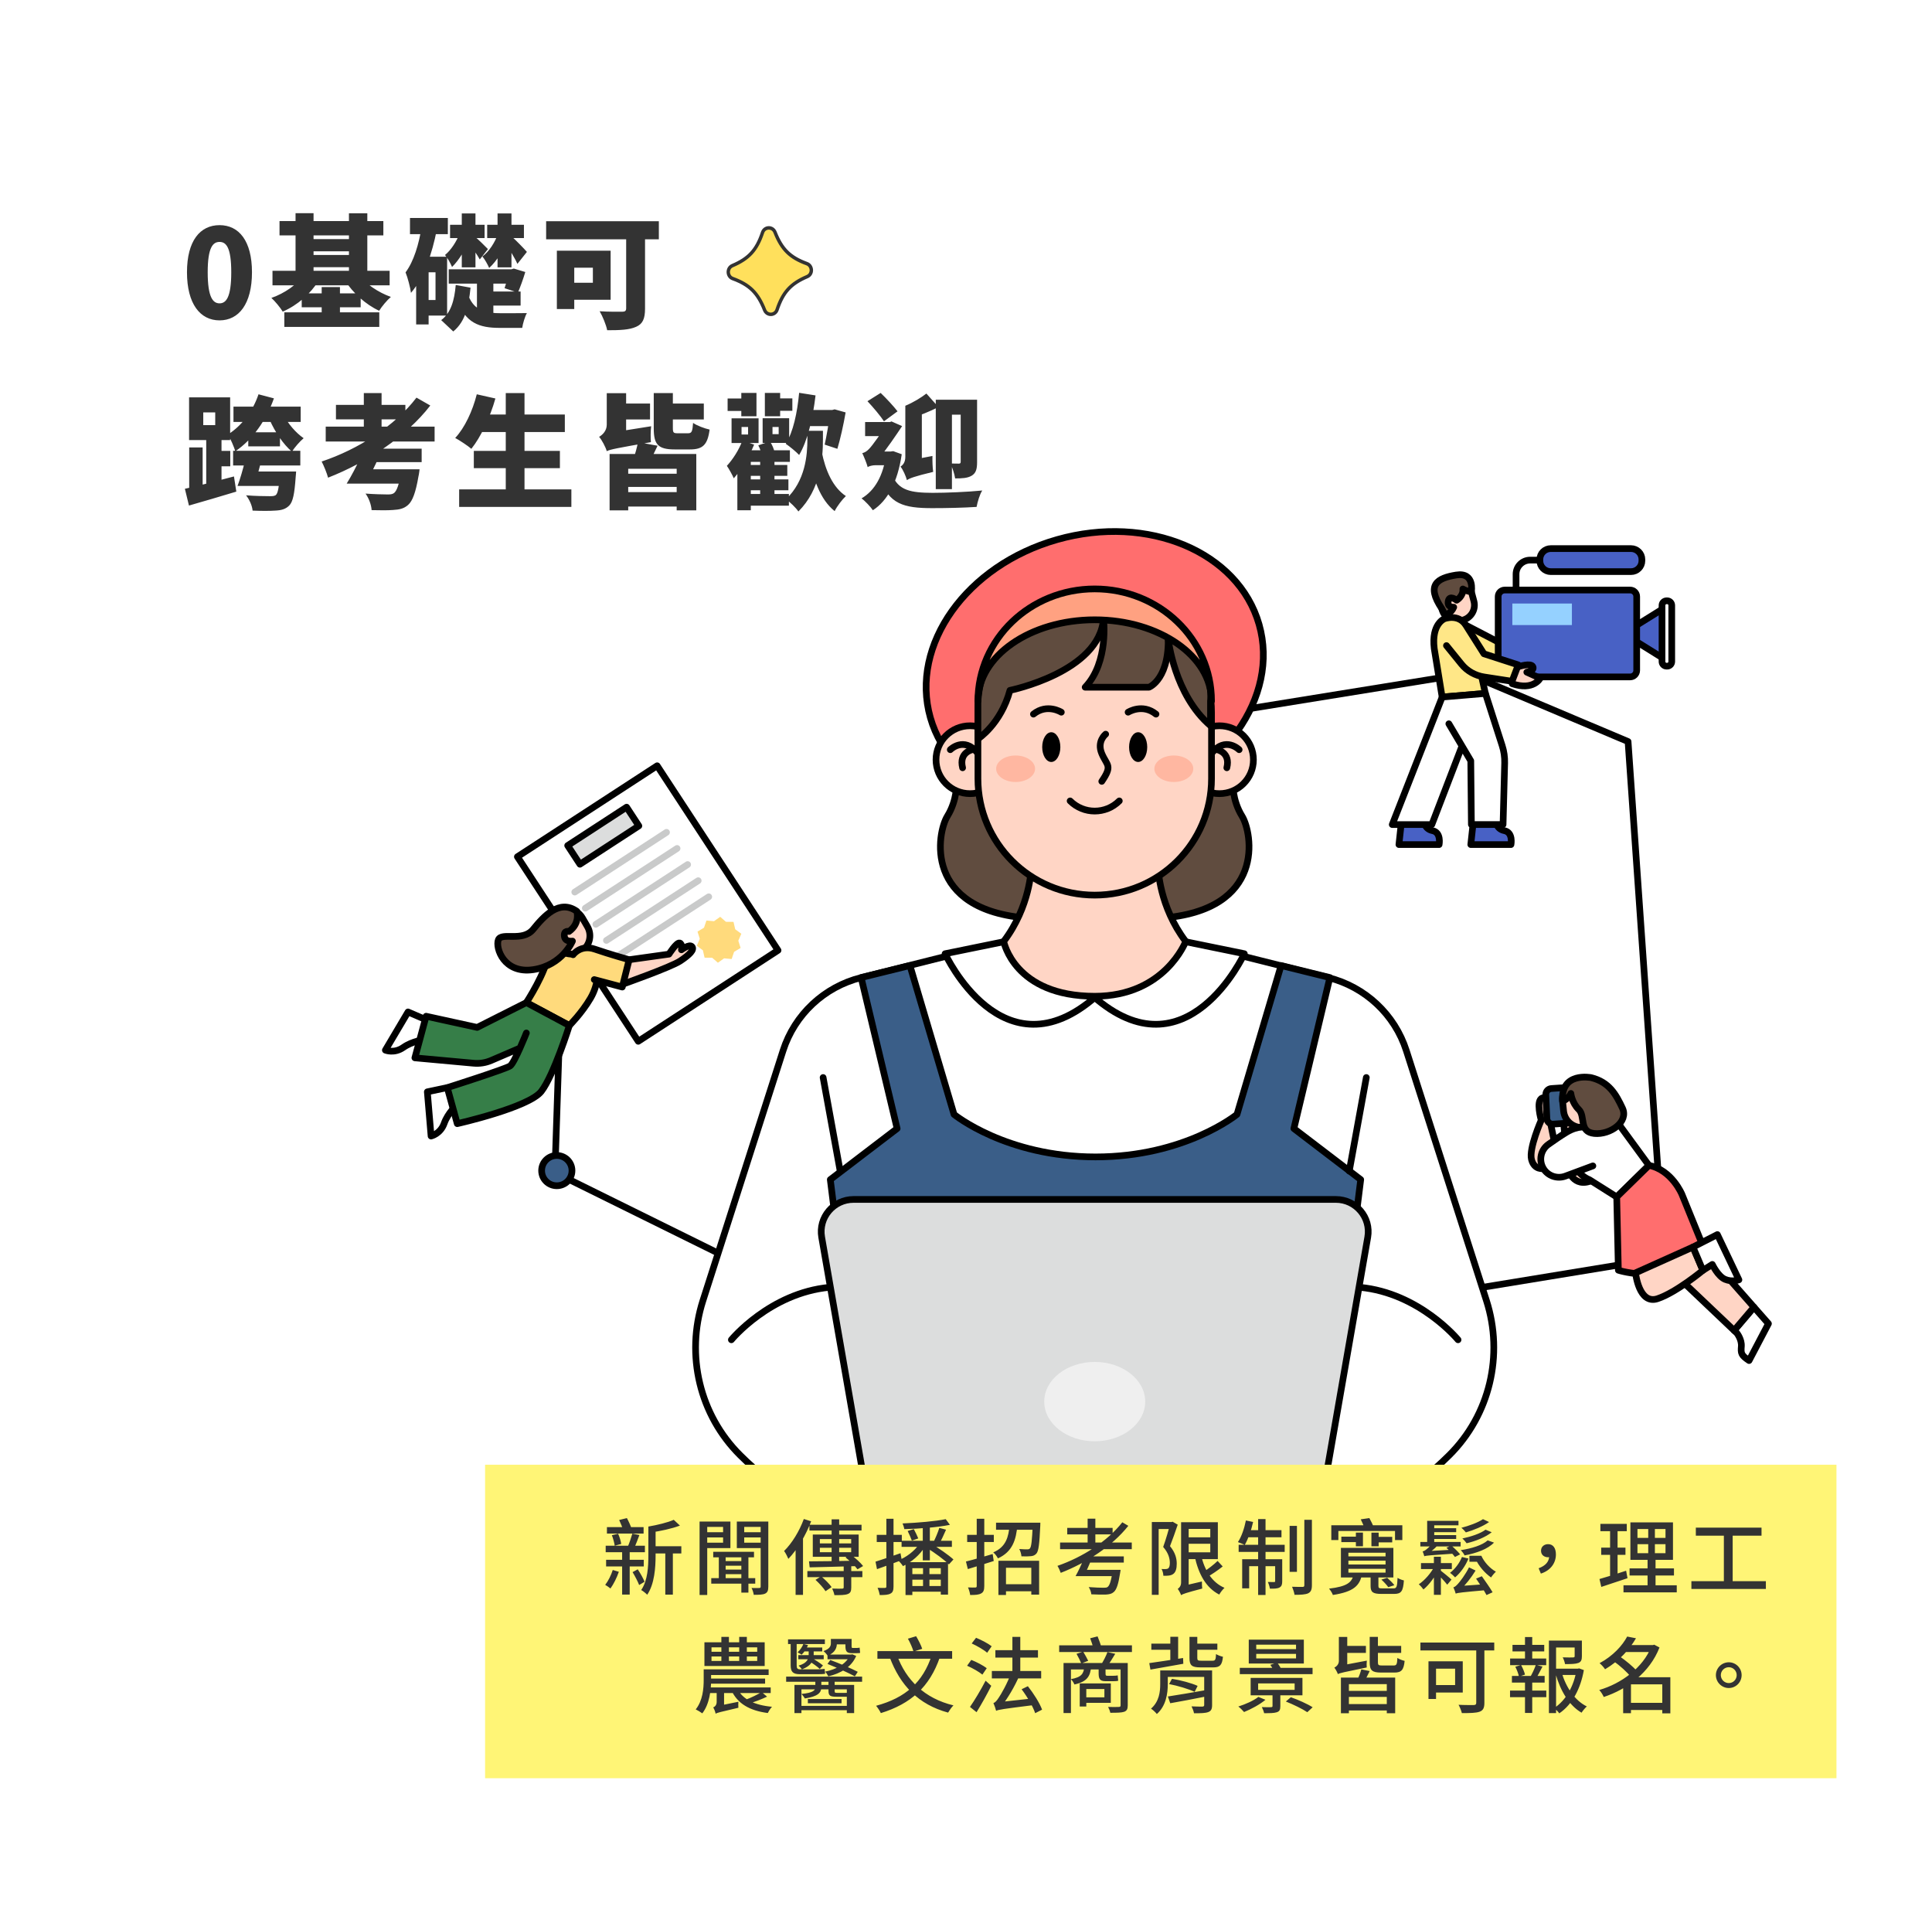 <svg width="376" height="375" viewBox="0 0 376 375" fill="none" xmlns="http://www.w3.org/2000/svg">
<path d="M342.935 214.556C343.355 217.346 342.779 220.195 341.307 222.602L289.143 307.938C287.672 310.345 285.4 312.157 282.725 313.055L187.912 344.896C185.238 345.794 182.333 345.721 179.706 344.69L86.609 308.137C83.983 307.106 81.804 305.182 80.455 302.705L32.634 214.861C31.285 212.384 30.852 209.51 31.411 206.744L51.243 108.714C51.802 105.948 53.318 103.469 55.524 101.71L133.729 39.361C135.935 37.603 138.69 36.678 141.51 36.748L241.495 39.255C244.315 39.326 247.021 40.388 249.136 42.255L324.117 108.445C326.232 110.312 327.622 112.865 328.042 115.655L342.935 214.556Z" fill="white"/>
<path d="M109.84 172.606L107.994 228.142L186.961 267.127L323.858 244.691L316.849 144.287L285.484 131.047L230.87 139.873" stroke="black" stroke-width="1.3" stroke-linecap="round" stroke-linejoin="round"/>
<path d="M176.229 302.342C160.918 297.06 150.719 289.778 144.055 283.158C136.156 275.31 133.403 263.671 136.798 253.082L152.393 204.438C154.651 197.396 160.4 192.015 167.593 190.213L186.113 185.572H239.979L258.499 190.213C265.691 192.015 271.441 197.396 273.699 204.438L289.293 253.082C292.688 263.671 289.938 275.31 282.037 283.158C275.372 289.778 265.174 297.06 249.863 302.342" fill="white"/>
<path d="M176.229 302.342C160.918 297.06 150.719 289.778 144.055 283.158C136.156 275.31 133.403 263.671 136.798 253.082L152.393 204.438C154.651 197.396 160.4 192.015 167.593 190.213L186.113 185.572H239.979L258.499 190.213C265.691 192.015 271.441 197.396 273.699 204.438L289.293 253.082C292.688 263.671 289.938 275.31 282.037 283.158C275.372 289.778 265.174 297.06 249.863 302.342" stroke="black" stroke-width="1.3" stroke-linecap="round" stroke-linejoin="round"/>
<path d="M263.712 238.345L264.818 229.519L251.812 219.59L258.816 190.211L249.321 187.869L240.741 216.833C240.741 216.833 230.64 225.108 213.204 225.108C195.769 225.108 185.668 216.833 185.668 216.833L177.088 187.869L167.593 190.211L174.597 219.59L161.59 229.519L162.697 238.345" fill="#3A5E88"/>
<path d="M263.712 238.345L264.818 229.519L251.812 219.59L258.816 190.211L249.321 187.869L240.741 216.833C240.741 216.833 230.64 225.108 213.204 225.108C195.769 225.108 185.668 216.833 185.668 216.833L177.088 187.869L167.593 190.211L174.597 219.59L161.59 229.519L162.697 238.345" stroke="black" stroke-width="1.3" stroke-linecap="round" stroke-linejoin="round"/>
<path d="M186.188 152.182C186.188 152.182 186.338 155.641 184.378 158.8C182.415 161.959 179.548 177.15 200.223 178.655L210.485 166.021L197.601 152.16" fill="#604C3F"/>
<path d="M186.188 152.182C186.188 152.182 186.338 155.641 184.378 158.8C182.415 161.959 179.548 177.15 200.223 178.655L210.485 166.021L197.601 152.16" stroke="black" stroke-width="1.3" stroke-linecap="round" stroke-linejoin="round"/>
<path d="M239.912 152.182C239.912 152.182 239.762 155.641 241.722 158.8C243.685 161.959 246.552 177.15 225.877 178.655L215.615 166.021L228.499 152.16" fill="#604C3F"/>
<path d="M239.912 152.182C239.912 152.182 239.762 155.641 241.722 158.8C243.685 161.959 246.552 177.15 225.877 178.655L215.615 166.021L228.499 152.16" stroke="black" stroke-width="1.3" stroke-linecap="round" stroke-linejoin="round"/>
<path d="M195.63 183.18L183.93 185.572C183.93 185.572 195.152 209.844 213.341 193.846" fill="white"/>
<path d="M195.63 183.18L183.93 185.572C183.93 185.572 195.152 209.844 213.341 193.846" stroke="black" stroke-width="1.3" stroke-linecap="round" stroke-linejoin="round"/>
<path d="M230.47 183.18L242.17 185.572C242.17 185.572 230.948 209.844 212.759 193.846" fill="white"/>
<path d="M230.47 183.18L242.17 185.572C242.17 185.572 230.948 209.844 212.759 193.846" stroke="black" stroke-width="1.3" stroke-linecap="round" stroke-linejoin="round"/>
<path d="M200.687 169.02C200.687 169.02 200.504 176.374 195.338 183.18C195.338 183.18 197.368 193.846 213.049 193.846C226.703 193.846 230.759 183.18 230.759 183.18C225.593 176.377 225.41 169.02 225.41 169.02" fill="#FFD5C5"/>
<path d="M200.687 169.02C200.687 169.02 200.504 176.374 195.338 183.18C195.338 183.18 197.368 193.846 213.049 193.846C226.703 193.846 230.759 183.18 230.759 183.18C225.593 176.377 225.41 169.02 225.41 169.02" stroke="black" stroke-width="1.3" stroke-linecap="round" stroke-linejoin="round"/>
<path d="M220.354 156.151C238.02 151.142 249.072 135.628 245.039 121.499C241.006 107.37 223.416 99.977 205.751 104.986C188.085 109.995 177.034 125.509 181.066 139.638C185.099 153.767 202.689 161.16 220.354 156.151Z" fill="#FF6E6E" stroke="black" stroke-width="1.3" stroke-linecap="round" stroke-linejoin="round"/>
<path d="M188.79 154.424C192.449 154.424 195.416 151.468 195.416 147.82C195.416 144.173 192.449 141.217 188.79 141.217C185.131 141.217 182.165 144.173 182.165 147.82C182.165 151.468 185.131 154.424 188.79 154.424Z" fill="#FFD5C5" stroke="black" stroke-width="1.3" stroke-linecap="round" stroke-linejoin="round"/>
<path d="M184.942 145.87C184.942 145.87 187.592 143.229 190.242 146.499" stroke="black" stroke-width="1.3" stroke-linecap="round" stroke-linejoin="round"/>
<path d="M189.232 145.87C189.232 145.87 186.583 146.374 187.339 149.392" stroke="black" stroke-width="1.3" stroke-linecap="round" stroke-linejoin="round"/>
<path d="M237.31 154.424C240.969 154.424 243.935 151.468 243.935 147.82C243.935 144.173 240.969 141.217 237.31 141.217C233.651 141.217 230.684 144.173 230.684 147.82C230.684 151.468 233.651 154.424 237.31 154.424Z" fill="#FFD5C5" stroke="black" stroke-width="1.3" stroke-linecap="round" stroke-linejoin="round"/>
<path d="M241.158 145.87C241.158 145.87 238.508 143.229 235.858 146.499" stroke="black" stroke-width="1.3" stroke-linecap="round" stroke-linejoin="round"/>
<path d="M236.868 145.87C236.868 145.87 239.517 146.374 238.761 149.392" stroke="black" stroke-width="1.3" stroke-linecap="round" stroke-linejoin="round"/>
<path d="M235.781 138.615C235.781 126.103 225.604 115.961 213.051 115.961C200.498 115.961 190.322 126.103 190.322 138.615V151.514C190.322 164.026 200.498 174.168 213.051 174.168C225.604 174.168 235.781 164.026 235.781 151.514V138.615Z" fill="#FFD5C5" stroke="black" stroke-width="1.3" stroke-linecap="round" stroke-linejoin="round"/>
<path d="M197.654 152.157C199.745 152.157 201.441 151.003 201.441 149.58C201.441 148.157 199.745 147.003 197.654 147.003C195.563 147.003 193.867 148.157 193.867 149.58C193.867 151.003 195.563 152.157 197.654 152.157Z" fill="#FFB7A1"/>
<path d="M228.446 152.157C230.537 152.157 232.233 151.003 232.233 149.58C232.233 148.157 230.537 147.003 228.446 147.003C226.355 147.003 224.659 148.157 224.659 149.58C224.659 151.003 226.355 152.157 228.446 152.157Z" fill="#FFB7A1"/>
<path d="M204.596 148.261C205.571 148.261 206.362 146.966 206.362 145.368C206.362 143.77 205.571 142.475 204.596 142.475C203.621 142.475 202.831 143.77 202.831 145.368C202.831 146.966 203.621 148.261 204.596 148.261Z" fill="black"/>
<path d="M221.504 148.261C222.479 148.261 223.269 146.966 223.269 145.368C223.269 143.77 222.479 142.475 221.504 142.475C220.529 142.475 219.738 143.77 219.738 145.368C219.738 146.966 220.529 148.261 221.504 148.261Z" fill="black"/>
<path d="M215.181 142.852C215.181 142.852 213.416 144.235 214.425 146.626C215.434 149.015 216.571 148.89 214.425 152.035" stroke="black" stroke-width="1.3" stroke-linecap="round" stroke-linejoin="round"/>
<path d="M219.549 138.576C219.549 138.576 222.327 136.816 224.976 138.953" stroke="black" stroke-width="1.3" stroke-linecap="round" stroke-linejoin="round"/>
<path d="M206.551 138.576C206.551 138.576 203.773 136.816 201.124 138.953" stroke="black" stroke-width="1.3" stroke-linecap="round" stroke-linejoin="round"/>
<path d="M208.266 155.84C210.908 158.473 215.192 158.473 217.834 155.84" stroke="black" stroke-width="1.3" stroke-linecap="round" stroke-linejoin="round"/>
<path d="M190.322 136.409V143.766C190.322 143.766 194.765 140.92 196.556 134.328C196.556 134.328 214.022 130.772 214.759 120.353C214.759 120.353 215.865 128.813 211.191 133.715H223.614C223.614 133.715 227.918 132.122 227.303 122.805C227.303 122.805 220.047 115.326 209.345 118.147C198.644 120.968 191.22 124.886 190.319 136.412L190.322 136.409Z" fill="#604C3F" stroke="black" stroke-width="1.3" stroke-linecap="round" stroke-linejoin="round"/>
<path d="M227.365 124.385C227.365 124.385 228.518 135.167 235.586 141.206V136.409C235.586 136.409 236.74 127.261 227.365 124.385Z" fill="#604C3F" stroke="black" stroke-width="1.3" stroke-linecap="round" stroke-linejoin="round"/>
<path d="M213.051 114.589C200.498 114.589 190.322 124.357 190.322 136.409C190.322 127.677 200.498 120.597 213.051 120.597C225.605 120.597 235.781 127.677 235.781 136.409C235.781 124.357 225.605 114.589 213.051 114.589Z" fill="#FFA181" stroke="black" stroke-width="1.3" stroke-linecap="round" stroke-linejoin="round"/>
<path d="M159.914 240.731L171.577 307.613H254.523L266.186 240.731C266.856 236.893 263.892 233.382 259.983 233.382H166.117C162.208 233.382 159.244 236.893 159.914 240.731Z" fill="#DCDDDD" stroke="black" stroke-width="1.3" stroke-linecap="round" stroke-linejoin="round"/>
<path d="M213.051 280.439C218.478 280.439 222.877 276.983 222.877 272.719C222.877 268.455 218.478 264.998 213.051 264.998C207.625 264.998 203.226 268.455 203.226 272.719C203.226 276.983 207.625 280.439 213.051 280.439Z" fill="#EFEFEF"/>
<path d="M258.254 307.707H167.846C166.495 307.707 165.399 308.799 165.399 310.146C165.399 311.493 166.495 312.584 167.846 312.584H258.254C259.605 312.584 260.701 311.493 260.701 310.146C260.701 308.799 259.605 307.707 258.254 307.707Z" fill="#B5B5B6" stroke="black" stroke-width="1.3" stroke-linecap="round" stroke-linejoin="round"/>
<path d="M160.192 209.659L163.512 227.865" stroke="black" stroke-width="1.3" stroke-linecap="round" stroke-linejoin="round"/>
<path d="M265.908 209.659L262.588 227.865" stroke="black" stroke-width="1.3" stroke-linecap="round" stroke-linejoin="round"/>
<path d="M142.339 260.689C142.339 260.689 149.813 251.586 161.435 250.483" stroke="black" stroke-width="1.3" stroke-linecap="round" stroke-linejoin="round"/>
<path d="M283.761 260.689C283.761 260.689 276.287 251.586 264.665 250.483" stroke="black" stroke-width="1.3" stroke-linecap="round" stroke-linejoin="round"/>
<path d="M108.364 230.716C109.995 230.716 111.317 229.399 111.317 227.774C111.317 226.148 109.995 224.831 108.364 224.831C106.733 224.831 105.411 226.148 105.411 227.774C105.411 229.399 106.733 230.716 108.364 230.716Z" fill="#3A5E88" stroke="black" stroke-width="1.3" stroke-linecap="round" stroke-linejoin="round"/>
<path d="M127.894 149L100.693 166.701L124.216 202.611L151.417 184.91L127.894 149Z" fill="white" stroke="black" stroke-width="1.3" stroke-linecap="round" stroke-linejoin="round"/>
<path d="M143.085 180.812L142.754 179.374L141.277 179.36L140.162 178.39L138.959 179.243L137.485 179.113L137.012 180.507L135.747 181.266L136.187 182.671L135.608 184.026L136.793 184.905L137.124 186.34L138.6 186.354L139.715 187.324L140.919 186.47L142.392 186.601L142.865 185.207L144.133 184.45L143.691 183.043L144.272 181.687L143.085 180.812Z" fill="#FFDA7C"/>
<path d="M111.856 173.576L129.717 161.951" stroke="#C9CACA" stroke-width="1.3" stroke-linecap="round" stroke-linejoin="round"/>
<path d="M113.911 176.71L131.771 165.088" stroke="#C9CACA" stroke-width="1.3" stroke-linecap="round" stroke-linejoin="round"/>
<path d="M115.963 179.847L133.826 168.222" stroke="#C9CACA" stroke-width="1.3" stroke-linecap="round" stroke-linejoin="round"/>
<path d="M118.017 182.984L135.881 171.359" stroke="#C9CACA" stroke-width="1.3" stroke-linecap="round" stroke-linejoin="round"/>
<path d="M120.072 186.118L137.935 174.494" stroke="#C9CACA" stroke-width="1.3" stroke-linecap="round" stroke-linejoin="round"/>
<path d="M121.947 157.055L110.479 164.518L112.863 168.158L124.331 160.696L121.947 157.055Z" fill="#DCDDDD" stroke="black" stroke-width="1.3" stroke-linecap="round" stroke-linejoin="round"/>
<path d="M87.044 211.624L83.166 212.444L83.894 221.049C83.894 221.049 85.713 220.639 86.441 218.591C87.169 216.543 88.865 215.041 88.865 215.041" fill="white"/>
<path d="M87.044 211.624L83.166 212.444L83.894 221.049C83.894 221.049 85.713 220.639 86.441 218.591C87.169 216.543 88.865 215.041 88.865 215.041" stroke="black" stroke-width="1.3" stroke-linecap="round" stroke-linejoin="round"/>
<path d="M83.046 198.472L79.407 196.901L75 204.336C75 204.336 76.721 205.051 78.503 203.801C80.285 202.551 82.543 202.305 82.543 202.305" fill="white"/>
<path d="M83.046 198.472L79.407 196.901L75 204.336C75 204.336 76.721 205.051 78.503 203.801C80.285 202.551 82.543 202.305 82.543 202.305" stroke="black" stroke-width="1.3" stroke-linecap="round" stroke-linejoin="round"/>
<path d="M116.257 188.793C116.257 188.793 116.621 191.331 114.923 194.23C113.224 197.128 110.802 199.545 110.802 199.545L102.439 195.075C102.439 195.075 106.318 189.156 106.801 185.409L111.408 183.115" fill="#FFDA7C"/>
<path d="M116.257 188.793C116.257 188.793 116.621 191.331 114.923 194.23C113.224 197.128 110.802 199.545 110.802 199.545L102.439 195.075C102.439 195.075 106.318 189.156 106.801 185.409L111.408 183.115" stroke="black" stroke-width="1.3" stroke-linecap="round" stroke-linejoin="round"/>
<path d="M122.438 186.739L130.195 185.653C130.195 185.653 131.649 183.358 132.255 183.478C132.861 183.597 132.619 184.808 132.619 184.808C132.619 184.808 134.196 183.599 134.68 184.204C135.163 184.808 134.196 185.775 132.378 186.983C130.559 188.191 120.984 191.575 120.984 191.575" fill="#FFD5C5"/>
<path d="M122.438 186.739L130.195 185.653C130.195 185.653 131.649 183.358 132.255 183.478C132.861 183.597 132.619 184.808 132.619 184.808C132.619 184.808 134.196 183.599 134.68 184.204C135.163 184.808 134.196 185.775 132.378 186.983C130.559 188.191 120.984 191.575 120.984 191.575" stroke="black" stroke-width="1.3" stroke-linecap="round" stroke-linejoin="round"/>
<path d="M113.352 178.621C112.364 176.917 110.178 176.333 108.468 177.317C106.757 178.301 106.171 180.48 107.159 182.185L108.129 183.86C109.117 185.564 111.303 186.148 113.013 185.164C114.724 184.18 115.309 182.001 114.322 180.296L113.352 178.621Z" fill="#FFD5C5" stroke="black" stroke-width="1.3" stroke-linecap="round" stroke-linejoin="round"/>
<path d="M112.256 177.315C112.256 177.315 112.985 179.609 110.741 181.241C110.741 181.241 109.71 180.939 109.832 182.147C109.954 183.356 111.408 183.115 111.408 183.115C111.408 183.115 109.468 187.825 103.771 188.671C98.074 189.516 96.378 184.442 96.984 182.871C97.59 181.299 101.711 183.353 103.771 180.817C105.831 178.279 108.862 174.898 112.256 177.315Z" fill="#604C3F" stroke="black" stroke-width="1.3" stroke-linecap="round" stroke-linejoin="round"/>
<path d="M111.531 185.772C111.531 185.772 112.985 183.719 115.773 184.686C118.562 185.653 122.441 186.739 122.441 186.739L121.106 192.054L115.651 190.605" fill="#FFDA7C"/>
<path d="M111.531 185.772C111.531 185.772 112.985 183.719 115.773 184.686C118.562 185.653 122.441 186.739 122.441 186.739L121.106 192.054L115.651 190.605" stroke="black" stroke-width="1.3" stroke-linecap="round" stroke-linejoin="round"/>
<path d="M102.439 200.994C102.439 200.994 100.137 206.794 99.289 207.398C98.441 208.002 87.047 211.627 87.047 211.627L88.988 218.635C88.988 218.635 102.926 215.495 105.35 212.353C107.774 209.21 110.805 199.547 110.805 199.547L102.442 195.078L92.866 199.91L82.927 197.735L80.744 205.83L92.188 206.877C93.347 206.982 94.518 206.797 95.585 206.339L100.985 204.02" fill="#367E48"/>
<path d="M102.439 200.994C102.439 200.994 100.137 206.794 99.289 207.398C98.441 208.002 87.047 211.627 87.047 211.627L88.988 218.635C88.988 218.635 102.926 215.495 105.35 212.353C107.774 209.21 110.805 199.547 110.805 199.547L102.442 195.078L92.866 199.91L82.927 197.735L80.744 205.83L92.188 206.877C93.347 206.982 94.518 206.797 95.585 206.339L100.985 204.02" stroke="black" stroke-width="1.3" stroke-linecap="round" stroke-linejoin="round"/>
<path d="M341.347 254.338L337.488 258.874L338.024 259.384C338.024 259.384 339.003 260.62 338.897 261.967C338.792 263.313 338.828 263.674 340.399 264.729L344.171 257.547L341.349 254.34L341.347 254.338Z" fill="white" stroke="black" stroke-width="1.3" stroke-linecap="round" stroke-linejoin="round"/>
<path d="M332.589 244.392L326.819 248.743L337.485 258.874L341.347 254.338L332.589 244.392Z" fill="#FFD5C5" stroke="black" stroke-width="1.3" stroke-linecap="round" stroke-linejoin="round"/>
<path d="M304.279 218.166L305.141 227.388C305.141 227.388 306.114 231.337 309.921 229.655C313.73 227.973 310.919 217.977 310.919 217.977" fill="#FFD5C5"/>
<path d="M304.279 218.166L305.141 227.388C305.141 227.388 306.114 231.337 309.921 229.655C313.73 227.973 310.919 217.977 310.919 217.977" stroke="black" stroke-width="1.3" stroke-linecap="round" stroke-linejoin="round"/>
<path d="M306.137 225.992C306.137 225.992 306.89 228.585 309.342 229.553L314.639 232.9L320.914 226.757L314.683 218.241L307.51 217.188" fill="white"/>
<path d="M306.137 225.992C306.137 225.992 306.89 228.585 309.342 229.553L314.639 232.9L320.914 226.757L314.683 218.241L307.51 217.188" stroke="black" stroke-width="1.3" stroke-linecap="round" stroke-linejoin="round"/>
<path d="M300.381 227.374C300.381 227.374 298.599 227.729 298.054 225.598C297.509 223.467 299.953 217.958 299.953 217.958C299.953 217.958 298.827 214.106 300.162 213.646L301.416 213.195L301.674 218.108L302.647 222.866" fill="#FFD5C5"/>
<path d="M300.381 227.374C300.381 227.374 298.599 227.729 298.054 225.598C297.509 223.467 299.953 217.958 299.953 217.958C299.953 217.958 298.827 214.106 300.162 213.646L301.416 213.195L301.674 218.108L302.647 222.866" stroke="black" stroke-width="1.3" stroke-linecap="round" stroke-linejoin="round"/>
<path d="M306.34 218.44L302.278 218.728C301.632 218.773 301.074 218.28 301.046 217.634L300.843 212.998C300.815 212.374 301.291 211.845 301.916 211.803L305.556 211.557" fill="#3A5E88"/>
<path d="M306.34 218.44L302.278 218.728C301.632 218.773 301.074 218.28 301.046 217.634L300.843 212.998C300.815 212.374 301.291 211.845 301.916 211.803L305.556 211.557" stroke="black" stroke-width="1.3" stroke-linecap="round" stroke-linejoin="round"/>
<path d="M311.219 213.538C311.018 211.58 309.264 210.155 307.299 210.354C305.334 210.554 303.904 212.303 304.105 214.261L304.301 216.185C304.502 218.143 306.256 219.569 308.221 219.369C310.185 219.17 311.616 217.42 311.415 215.462L311.219 213.538Z" fill="#FFD5C5" stroke="black" stroke-width="1.3" stroke-linecap="round" stroke-linejoin="round"/>
<path d="M308.872 219.377C308.872 219.377 307.238 218.875 304.827 220.336C303.779 220.97 302.481 221.86 301.349 222.664C299.834 223.736 299.414 225.795 300.381 227.377C301.266 228.821 303.05 229.436 304.641 228.846L310.001 226.853" fill="white"/>
<path d="M308.872 219.377C308.872 219.377 307.238 218.875 304.827 220.336C303.779 220.97 302.481 221.86 301.349 222.664C299.834 223.736 299.414 225.795 300.381 227.377C301.266 228.821 303.05 229.436 304.641 228.846L310.001 226.853" stroke="black" stroke-width="1.3" stroke-linecap="round" stroke-linejoin="round"/>
<path d="M309.668 209.683C309.668 209.683 303.696 208.47 304.104 214.256C304.104 214.256 305.225 213.898 305.717 212.757C305.717 212.757 305.9 214.561 307.254 215.88C308.608 217.199 307.215 220.255 310.29 220.549C313.365 220.843 317.005 218.288 315.757 215.622C314.508 212.956 313.165 210.543 309.668 209.683Z" fill="#604C3F" stroke="black" stroke-width="1.3" stroke-linecap="round" stroke-linejoin="round"/>
<path d="M314.642 232.897L314.961 247.155C314.961 247.155 324.918 250.394 331.899 243.613L327.342 232.418C327.342 232.418 325.39 227.638 320.914 226.756L314.639 232.9L314.642 232.897Z" fill="#FF6E6E" stroke="black" stroke-width="1.3" stroke-linecap="round" stroke-linejoin="round"/>
<path d="M318.303 247.665C318.303 247.665 318.943 253.914 322.593 252.694C326.244 251.475 331.413 247.183 331.413 247.183L329.486 242.643L318.303 247.665Z" fill="#FFD5C5" stroke="black" stroke-width="1.3" stroke-linecap="round" stroke-linejoin="round"/>
<path d="M329.486 242.643L334.232 240.219L338.422 249.023C338.422 249.023 337.132 249.519 335.733 248.931C334.332 248.344 333.242 246.027 333.242 246.027L331.41 247.185L329.483 242.646L329.486 242.643Z" fill="white" stroke="black" stroke-width="1.3" stroke-linecap="round" stroke-linejoin="round"/>
<path d="M291.098 159.373C291.098 159.373 290.978 161.263 292.758 161.618C294.537 161.973 294.062 164.334 294.062 164.334H286.241L286.833 158.9" fill="#4861C5"/>
<path d="M291.098 159.373C291.098 159.373 290.978 161.263 292.758 161.618C294.537 161.973 294.062 164.334 294.062 164.334H286.241L286.833 158.9" stroke="black" stroke-width="1.3" stroke-linecap="round" stroke-linejoin="round"/>
<path d="M277.113 159.373C277.113 159.373 276.993 161.263 278.773 161.618C280.549 161.973 280.077 164.334 280.077 164.334H272.256L272.848 158.9" fill="#4861C5"/>
<path d="M277.113 159.373C277.113 159.373 276.993 161.263 278.773 161.618C280.549 161.973 280.077 164.334 280.077 164.334H272.256L272.848 158.9" stroke="black" stroke-width="1.3" stroke-linecap="round" stroke-linejoin="round"/>
<path d="M285.273 121.636L292.875 125.59L292.519 130.434L288.015 128.899" fill="#FFE787"/>
<path d="M285.273 121.636L292.875 125.59L292.519 130.434L288.015 128.899" stroke="black" stroke-width="1.3" stroke-linecap="round" stroke-linejoin="round"/>
<path d="M282.603 112.817L282.262 112.908C280.647 113.337 279.688 114.989 280.118 116.598L280.657 118.612C281.087 120.221 282.745 121.177 284.359 120.748L284.7 120.657C286.314 120.228 287.274 118.576 286.844 116.967L286.305 114.954C285.875 113.345 284.217 112.388 282.603 112.817Z" fill="#FFD5C5" stroke="black" stroke-width="1.3" stroke-linecap="round" stroke-linejoin="round"/>
<path d="M286.352 115.132C286.352 115.132 287.066 111.297 283.394 111.887C279.721 112.477 277.477 113.785 280.613 118.446L281.261 119.682C281.261 119.682 282.446 119.328 282.921 118.147C282.921 118.147 281.617 118.266 281.853 116.967C282.09 115.667 283.483 116.789 283.483 116.789C283.483 116.789 284.817 116.022 284.698 114.603C284.698 114.603 285.401 115.066 286.352 115.129V115.132Z" fill="#604C3F" stroke="black" stroke-width="1.3" stroke-linecap="round" stroke-linejoin="round"/>
<path d="M299.686 108.983H297.801C296.28 108.983 295.049 110.211 295.049 111.726V117.435" stroke="black" stroke-width="1.3" stroke-linecap="round" stroke-linejoin="round"/>
<path d="M317.422 106.744H301.808C300.636 106.744 299.686 107.69 299.686 108.858V109.108C299.686 110.275 300.636 111.222 301.808 111.222H317.422C318.594 111.222 319.543 110.275 319.543 109.108V108.858C319.543 107.69 318.594 106.744 317.422 106.744Z" fill="#4861C5" stroke="black" stroke-width="1.3" stroke-linecap="round" stroke-linejoin="round"/>
<path d="M324.036 118.214L315.921 123.26L324.036 128.306" fill="#4861C5"/>
<path d="M324.036 118.214L315.921 123.26L324.036 128.306" stroke="black" stroke-width="1.3" stroke-linecap="round" stroke-linejoin="round"/>
<path d="M317.252 114.808H292.847C292.142 114.808 291.571 115.377 291.571 116.08V130.437C291.571 131.14 292.142 131.709 292.847 131.709H317.252C317.957 131.709 318.529 131.14 318.529 130.437V116.08C318.529 115.377 317.957 114.808 317.252 114.808Z" fill="#4861C5" stroke="black" stroke-width="1.3" stroke-linecap="round" stroke-linejoin="round"/>
<path d="M324.456 116.9H324.351C323.858 116.9 323.458 117.298 323.458 117.79V128.73C323.458 129.221 323.858 129.62 324.351 129.62H324.456C324.949 129.62 325.349 129.221 325.349 128.73V117.79C325.349 117.298 324.949 116.9 324.456 116.9Z" fill="white" stroke="black" stroke-width="1.3" stroke-linecap="round" stroke-linejoin="round"/>
<path d="M305.92 117.432H294.326V121.622H305.92V117.432Z" fill="#95D1FF"/>
<path d="M295.482 129.725C295.482 129.725 297.971 128.899 298.327 129.725C298.683 130.551 297.142 130.789 297.142 130.789L299.75 131.97C299.75 131.97 298.446 134.45 294.298 133.034" fill="#FFD5C5"/>
<path d="M295.482 129.725C295.482 129.725 297.971 128.899 298.327 129.725C298.683 130.551 297.142 130.789 297.142 130.789L299.75 131.97C299.75 131.97 298.446 134.45 294.298 133.034" stroke="black" stroke-width="1.3" stroke-linecap="round" stroke-linejoin="round"/>
<path d="M281.506 125.618L284.442 129.237C285.521 130.567 287.103 131.46 288.865 131.728L294.267 132.56L295.482 129.373L288.799 127.211L285.273 121.636C283.813 119.361 281.142 120.383 281.142 120.383C281.142 120.383 278.534 121.337 279.126 126.181L280.666 135.63L289.079 134.921L288.368 131.731" fill="#FFE787"/>
<path d="M281.506 125.618L284.442 129.237C285.521 130.567 287.103 131.46 288.865 131.728L294.267 132.56L295.482 129.373L288.799 127.211L285.273 121.636C283.813 119.361 281.142 120.383 281.142 120.383C281.142 120.383 278.534 121.337 279.126 126.181L280.666 135.63L289.079 134.921L288.368 131.731" stroke="black" stroke-width="1.3" stroke-linecap="round" stroke-linejoin="round"/>
<path d="M281.97 140.829L286.238 148.034L286.357 160.438H292.521L292.833 148.463C292.863 147.319 292.699 146.177 292.349 145.088L289.085 134.924L280.672 135.633L270.954 160.44H278.659L284.467 145.321" fill="white"/>
<path d="M281.97 140.829L286.238 148.034L286.357 160.437H292.521L292.833 148.463C292.863 147.319 292.699 146.177 292.349 145.088L289.085 134.924L280.672 135.633L270.954 160.44H278.659L284.467 145.321" stroke="black" stroke-width="1.3" stroke-linecap="round" stroke-linejoin="round"/>
<path d="M42.726 62.336C38.958 62.336 36.39 59.12 36.39 52.976C36.39 46.832 38.958 43.808 42.726 43.808C46.494 43.808 49.038 46.856 49.038 52.976C49.038 59.12 46.494 62.336 42.726 62.336ZM42.726 59.024C43.998 59.024 45.006 57.872 45.006 52.976C45.006 48.104 43.998 47.072 42.726 47.072C41.454 47.072 40.422 48.104 40.422 52.976C40.422 57.872 41.454 59.024 42.726 59.024ZM54.399 43.016H74.607V45.8H54.399V43.016ZM55.335 60.776H73.815V63.608H55.335V60.776ZM59.559 46.52H69.183V48.896H59.559V46.52ZM59.559 49.616H69.183V51.992H59.559V49.616ZM53.031 52.688H75.831V55.52H53.031V52.688ZM58.719 57.08H70.191V59.792H58.719V57.08ZM57.519 41.48H61.023V54.224H57.519V41.48ZM67.911 41.504H71.487V54.248H67.911V41.504ZM62.607 55.856H66.159V62.456H62.607V55.856ZM59.103 53.504L62.031 54.584C60.447 57.152 57.879 59.408 55.023 60.632C54.543 59.84 53.535 58.616 52.815 57.968C55.383 57.08 57.855 55.352 59.103 53.504ZM69.879 53.504C71.151 55.232 73.599 56.888 76.071 57.776C75.327 58.4 74.295 59.648 73.791 60.464C71.175 59.264 68.679 56.984 67.119 54.56L69.879 53.504ZM79.791 42.416H87.159V45.56H79.791V42.416ZM82.287 49.952H87.015V61.4H82.287V58.376H84.759V52.976H82.287V49.952ZM82.071 44.072L84.999 44.744C84.111 49.256 82.551 53.984 79.983 56.984C79.887 56.096 79.335 53.96 78.927 53C80.535 50.84 81.519 47.528 82.071 44.072ZM80.991 49.952H83.415V63.128H80.991V49.952ZM87.591 43.736H94.311V46.328H87.591V43.736ZM87.327 52.4H100.095V55.184H87.327V52.4ZM94.167 56.72H101.319V59.456H94.167V56.72ZM89.871 41.528H92.535V52.016H89.871V41.528ZM89.463 45.368L91.383 46.424C90.687 48.392 89.343 50.624 87.975 51.944C87.711 51.272 87.087 50.168 86.607 49.616C87.735 48.704 88.887 46.976 89.463 45.368ZM92.439 46.064C92.943 46.448 94.575 48.056 94.959 48.464L93.375 50.48C92.895 49.592 91.695 47.888 91.095 47.12L92.439 46.064ZM94.815 43.736H101.967V46.328H94.815V43.736ZM96.831 41.528H99.543V52.016H96.831V41.528ZM96.951 45.368L98.799 46.4C98.079 48.512 96.687 50.816 95.199 52.136C94.935 51.512 94.359 50.456 93.879 49.904C95.151 48.992 96.351 47.168 96.951 45.368ZM99.063 52.4H99.519L99.999 52.256L102.231 52.928C101.823 54.296 101.247 55.88 100.791 56.936L98.199 56.072C98.487 55.184 98.871 53.816 99.063 52.736V52.4ZM91.167 57.536C92.295 60.512 94.647 60.944 97.503 60.944C98.391 60.944 101.367 60.944 102.543 60.92C102.159 61.568 101.751 62.96 101.631 63.8H97.287C93.303 63.8 90.519 62.888 88.935 58.256L91.167 57.536ZM92.823 53.264H96.015V62.768L92.823 61.376V53.264ZM88.695 55.448L91.575 55.976C91.215 59.456 90.639 62.504 88.215 64.496L85.863 62.288C87.759 60.872 88.431 58.472 88.695 55.448ZM99.519 45.968C100.119 46.448 102.111 48.488 102.543 49.016L100.695 51.344C100.191 50.192 98.895 48.08 98.175 47.072L99.519 45.968ZM121.863 43.976H125.535V60.056C125.535 62.024 125.079 63.032 123.807 63.584C122.487 64.184 120.687 64.256 118.167 64.256C117.975 63.224 117.255 61.496 116.703 60.56C118.311 60.68 120.495 60.656 121.071 60.656C121.647 60.656 121.863 60.488 121.863 59.984V43.976ZM108.375 48.776H111.759V60.128H108.375V48.776ZM109.815 48.776H118.839V58.328H109.815V55.016H115.383V52.088H109.815V48.776ZM106.287 43.04H128.223V46.568H106.287V43.04ZM55.182 80.704C55.998 82.384 57.558 84.208 59.094 85.264C58.374 85.864 57.318 87.064 56.814 87.88C55.134 86.464 53.502 84.016 52.494 81.712L55.182 80.704ZM39.558 80.248V82.72H41.886V80.248H39.558ZM36.798 77.32H44.79V85.624H36.798V77.32ZM40.134 84.544H43.11V95.128H40.134V84.544ZM36.822 87.064H39.438V95.824H36.822V87.064ZM35.982 95.104C38.406 94.6 42.102 93.616 45.534 92.704L45.99 95.656C42.846 96.616 39.438 97.6 36.774 98.368L35.982 95.104ZM41.454 87.736H44.814V90.736H41.454V87.736ZM45.366 87.712H58.446V90.568H45.366V87.712ZM45.438 79.12H58.518V82.096H45.438V79.12ZM48.318 84.112H54.486V86.848H48.318V84.112ZM49.014 91.744H55.398V94.552H48.054L49.014 91.744ZM47.67 89.704H50.838C50.406 91.384 49.902 93.28 49.47 94.552H46.23C46.734 93.208 47.286 91.312 47.67 89.704ZM54.486 91.744H57.63C57.63 91.744 57.582 92.536 57.534 92.944C57.318 96.064 57.006 97.648 56.286 98.368C55.566 99.088 54.726 99.304 53.478 99.352C52.542 99.424 50.862 99.424 49.158 99.352C49.086 98.44 48.558 97.216 47.886 96.376C49.638 96.52 51.606 96.544 52.446 96.544C52.974 96.544 53.334 96.544 53.646 96.352C54.102 96.016 54.318 94.696 54.462 92.104L54.486 91.744ZM50.31 76.72L53.31 77.512C51.822 81.736 49.206 85.504 45.798 87.808C45.582 87.04 44.838 85.312 44.358 84.544C47.046 82.84 49.206 80.032 50.31 76.72ZM78.102 91.312H81.654C81.654 91.312 81.558 92.248 81.438 92.704C80.91 95.776 80.31 97.456 79.422 98.248C78.606 98.968 77.766 99.16 76.446 99.232C75.51 99.304 73.974 99.304 72.318 99.256C72.27 98.272 71.79 96.928 71.142 96.04C72.702 96.16 74.646 96.208 75.414 96.208C75.942 96.208 76.302 96.184 76.638 95.968C77.214 95.584 77.718 94.192 78.054 91.72L78.102 91.312ZM70.878 91.312H79.11V94.096H70.038L70.878 91.312ZM70.71 87.304H82.062V89.92H69.918L70.71 87.304ZM63.39 83.008H84.582V85.912H63.39V83.008ZM65.382 78.784H78.894V81.592H65.382V78.784ZM70.806 76.48H74.262V84.472H70.806V76.48ZM81.054 77.368L83.742 78.904C79.038 85 71.382 89.992 63.846 92.944C63.654 92.152 63.006 90.568 62.598 89.8C69.678 87.448 76.878 82.864 81.054 77.368ZM70.23 88.84H73.782C72.942 90.688 71.934 92.728 71.19 94.096H67.47C68.382 92.632 69.462 90.568 70.23 88.84ZM93.174 80.656H109.926V84.064H93.174V80.656ZM92.214 87.736H108.966V91.096H92.214V87.736ZM89.358 95.224H111.198V98.632H89.358V95.224ZM98.43 76.48H102.078V96.904H98.43V76.48ZM92.79 76.72L96.414 77.536C95.358 81.256 93.582 85.024 91.734 87.328C91.038 86.728 89.478 85.696 88.59 85.216C90.438 83.248 91.974 79.96 92.79 76.72ZM118.638 88.336H135.51V99.304H131.694V91.216H122.262V99.304H118.638V88.336ZM120.654 92.176H132.774V94.744H120.654V92.176ZM119.694 78.52H126.51V81.616H119.694V78.52ZM120.654 95.752H132.774V98.56H120.654V95.752ZM124.158 86.032L127.974 86.728C127.374 88 126.822 89.128 126.39 89.92L123.294 89.224C123.63 88.288 123.99 86.992 124.158 86.032ZM127.23 76.48H130.95V83.296C130.95 84.208 131.094 84.304 131.91 84.304C132.27 84.304 133.494 84.304 133.902 84.304C134.622 84.304 134.766 83.968 134.886 82.288C135.63 82.816 137.118 83.368 138.102 83.584C137.718 86.56 136.758 87.448 134.286 87.448C133.59 87.448 131.982 87.448 131.31 87.448C128.022 87.448 127.23 86.44 127.23 83.32V76.48ZM118.086 87.784L117.87 85.096L119.334 84.112L126.726 82.936C126.606 83.848 126.606 85.288 126.678 86.032C120.03 87.208 118.83 87.424 118.086 87.784ZM118.086 87.784C117.87 86.992 117.126 85.6 116.598 85C117.246 84.616 118.086 83.848 118.086 82.624V76.504H121.854V84.52C121.854 84.52 118.086 86.608 118.086 87.784ZM129.174 78.52H136.974V81.616H129.174V78.52ZM145.638 90.472H153.222V92.584H145.638V90.472ZM145.638 93.28H153.438V95.392H145.638V93.28ZM144.99 96.112H153.534V98.392H144.99V96.112ZM147.942 89.176H150.726V96.736H147.942V89.176ZM144.318 83.08V84.544H145.59V83.08H144.318ZM142.374 81.4H147.63V86.2H142.374V81.4ZM150.342 83.08V84.472H151.542V83.08H150.342ZM148.422 81.376H153.582V86.176H148.422V81.376ZM146.118 87.616H153.726V89.872H146.118V99.28H143.502V90.304L145.782 87.616H146.118ZM144.486 85.72L146.766 86.512C145.806 88.84 144.27 91.432 142.806 93.064C142.59 92.536 141.87 91.216 141.462 90.64C142.614 89.392 143.814 87.544 144.486 85.72ZM147.582 86.656L149.838 85.864C150.246 86.512 150.654 87.376 150.726 88L148.35 88.864C148.254 88.264 147.942 87.352 147.582 86.656ZM141.606 77.536H145.662V79.96H141.606V77.536ZM144.27 76.456H147.222V80.992H144.27V76.456ZM148.854 76.456H151.83V80.992H148.854V76.456ZM149.934 77.512H154.206V79.936H149.934V77.512ZM157.134 83.824H160.158V85.48C160.158 89.224 159.702 95.224 155.382 99.52C154.878 98.776 153.726 97.672 152.958 97.144C156.75 93.544 157.134 88.576 157.134 85.408V83.824ZM159.918 87.88C160.638 91.528 162.078 94.84 164.622 96.52C163.926 97.168 162.894 98.512 162.438 99.448C159.606 97.192 158.214 93.16 157.374 88.408L159.918 87.88ZM156.294 79.768H162.27V82.912H156.294V79.768ZM155.526 76.432L158.718 76.936C158.19 81.424 157.158 85.792 155.526 88.528C154.974 87.928 153.63 86.824 152.91 86.344C154.374 84.088 155.166 80.272 155.526 76.432ZM161.55 79.768H161.982L162.438 79.648L164.574 80.248C164.142 82.744 163.518 85.504 162.966 87.328L160.494 86.512C160.854 84.904 161.31 82.312 161.55 80.248V79.768ZM182.118 77.776H188.838V80.68H185.262V95.176H182.118V77.776ZM186.966 77.776H190.158V89.92C190.158 91.264 189.942 92.056 189.102 92.56C188.286 93.04 187.254 93.088 185.886 93.088C185.766 92.248 185.358 90.952 184.95 90.184C185.598 90.208 186.366 90.208 186.606 90.208C186.87 90.208 186.966 90.112 186.966 89.848V77.776ZM180.294 76.576L182.622 79.192C180.87 80.128 178.878 80.872 177.174 81.424C177.03 80.728 176.55 79.624 176.19 78.952C177.654 78.352 179.238 77.392 180.294 76.576ZM176.502 93.424L176.19 90.52L177.462 89.488L181.47 88.72C181.446 89.68 181.494 91.048 181.614 91.816C177.918 92.704 177.03 93.064 176.502 93.424ZM176.502 93.424C176.31 92.68 175.734 91.36 175.254 90.784C175.758 90.472 176.19 89.92 176.19 88.888V78.952H179.406V90.832C179.406 90.832 176.502 92.368 176.502 93.424ZM168.822 78.064L171.39 76.456C172.566 77.584 173.934 79.072 174.678 80.032L172.038 81.976C171.366 80.944 169.95 79.264 168.822 78.064ZM168.366 82.12H173.358V84.856H168.366V82.12ZM173.574 92.224C174.75 95.512 177.39 95.872 181.494 95.896C184.086 95.896 188.286 95.728 191.166 95.44C190.686 96.136 190.23 97.696 190.062 98.632C187.422 98.8 184.326 98.872 181.422 98.872C175.878 98.872 172.998 98.08 171.246 93.112L173.574 92.224ZM172.47 87.856H173.31L173.838 87.784L175.494 88.384C174.702 93.808 172.734 97.432 169.878 99.28C169.446 98.632 168.318 97.432 167.67 96.976C170.286 95.44 171.918 92.488 172.47 88.36V87.856ZM168.87 90.904V88.456L169.998 87.856H173.406L173.382 90.52H170.382C169.83 90.52 169.086 90.688 168.87 90.904ZM168.87 90.904C168.702 90.208 168.102 88.768 167.814 88.168C168.222 88.072 168.63 87.88 169.11 87.376C169.782 86.728 171.846 83.776 172.662 82.432V82.336L173.502 82L175.566 82.912C174.462 84.568 172.47 87.52 171.126 89.08C171.126 89.08 168.87 90.184 168.87 90.904Z" fill="#333333"/>
<path d="M157.096 53.816C153.89 55.186 152.368 56.851 151.231 60.254C150.836 61.428 149.26 61.463 148.804 60.317C147.478 56.977 145.875 55.392 142.598 54.201C141.469 53.789 141.424 52.15 142.526 51.675C145.732 50.305 147.254 48.639 148.392 45.236C148.786 44.063 150.362 44.027 150.819 45.174C152.144 48.514 153.747 50.099 157.025 51.29C158.153 51.702 158.198 53.341 157.096 53.816Z" fill="#FFE05C"/>
<path d="M150.048 61.499C149.368 61.517 148.759 61.105 148.499 60.451C147.21 57.192 145.687 55.696 142.49 54.523C141.845 54.29 141.425 53.681 141.407 52.974C141.389 52.266 141.783 51.639 142.41 51.371C145.544 50.036 146.977 48.46 148.096 45.129C148.32 44.457 148.902 44.019 149.583 44.001C150.263 43.983 150.872 44.395 151.132 45.048C152.422 48.308 153.944 49.804 157.141 50.977C157.786 51.21 158.207 51.819 158.234 52.526C158.26 53.233 157.857 53.86 157.231 54.129C154.096 55.463 152.663 57.039 151.544 60.371C151.32 61.042 150.738 61.481 150.057 61.499H150.048ZM149.601 44.681C149.278 44.681 148.875 44.869 148.714 45.353C147.541 48.854 145.956 50.592 142.66 51.998C142.204 52.195 142.051 52.624 142.06 52.956C142.069 53.287 142.248 53.717 142.714 53.887C146.081 55.114 147.756 56.771 149.108 60.201C149.296 60.675 149.708 60.837 150.031 60.828C150.353 60.819 150.756 60.639 150.917 60.156C152.09 56.654 153.675 54.917 156.971 53.511C157.428 53.314 157.58 52.884 157.571 52.553C157.562 52.221 157.383 51.792 156.917 51.621C153.55 50.395 151.875 48.738 150.523 45.308C150.335 44.833 149.923 44.672 149.601 44.681Z" fill="#333333"/>
<g filter="url(#filter0_d_29_76)">
<rect x="92.406" y="283" width="263" height="61" fill="#FFF576"/>
</g>
<path d="M126.758 300.856H132.598V302.264H126.758V300.856ZM118.118 297.144H125.254V298.392H118.118V297.144ZM117.958 303.496H125.286V304.792H117.958V303.496ZM117.878 300.76H125.51V302.024H117.878V300.76ZM129.478 301.464H130.95V310.28H129.478V301.464ZM119.078 298.712L120.294 298.424C120.582 299.048 120.822 299.88 120.902 300.408L119.638 300.76C119.558 300.216 119.334 299.352 119.078 298.712ZM123.062 298.408L124.438 298.68C124.102 299.592 123.734 300.568 123.414 301.208L122.182 300.936C122.486 300.248 122.854 299.144 123.062 298.408ZM131.126 295.72L132.326 296.84C130.726 297.448 128.534 297.912 126.646 298.184C126.566 297.864 126.358 297.352 126.182 297.032C127.958 296.728 129.974 296.232 131.126 295.72ZM120.502 295.752L122.006 295.384C122.358 296.04 122.774 296.936 122.934 297.512L121.35 297.944C121.206 297.368 120.822 296.44 120.502 295.752ZM126.182 297.032H127.59V302.664C127.59 304.984 127.382 308.216 125.958 310.296C125.702 310.024 125.11 309.544 124.79 309.384C126.07 307.496 126.182 304.776 126.182 302.664V297.032ZM123.11 305.896L124.118 305.352C124.63 306.12 125.19 307.128 125.446 307.768L124.39 308.408C124.134 307.736 123.574 306.664 123.11 305.896ZM119.254 305.48L120.438 305.832C120.054 306.968 119.398 308.264 118.806 309.08C118.582 308.888 118.07 308.536 117.782 308.376C118.374 307.624 118.918 306.52 119.254 305.48ZM121.078 301.448H122.55V310.264H121.078V301.448ZM138.806 301.944H146.742V303.016H138.806V301.944ZM140.822 303.752H144.79V304.648H140.822V303.752ZM140.806 305.4H144.79V306.296H140.806V305.4ZM144.278 302.552H145.654V309.88H144.278V302.552ZM139.894 302.568H141.222V307.624H139.894V302.568ZM136.918 298.136H141.206V299.144H136.918V298.136ZM144.31 298.136H148.63V299.144H144.31V298.136ZM148.038 296.056H149.526V308.696C149.526 309.464 149.382 309.832 148.918 310.072C148.454 310.296 147.718 310.312 146.694 310.312C146.646 309.944 146.47 309.352 146.262 308.984C146.902 309 147.558 309 147.766 308.984C147.974 308.984 148.038 308.904 148.038 308.696V296.056ZM137.046 296.056H142.15V301.224H137.046V300.168H140.726V297.096H137.046V296.056ZM148.79 296.056V297.096H144.838V300.168H148.79V301.224H143.398V296.056H148.79ZM136.15 296.056H137.638V310.344H136.15V296.056ZM138.422 307.064H146.982V308.136H138.422V307.064ZM159.558 301.16V302.024H165.654V301.16H159.558ZM159.558 299.464V300.312H165.654V299.464H159.558ZM158.182 298.584H167.11V302.92H158.182V298.584ZM157.446 303.8C159.734 303.8 163.286 303.736 166.63 303.672L166.582 304.728C163.35 304.824 159.942 304.92 157.574 304.968L157.446 303.8ZM164.55 303.032L165.558 302.472C166.422 303.112 167.478 304.056 167.974 304.712L166.886 305.352C166.422 304.712 165.414 303.72 164.55 303.032ZM161.846 295.624H163.318V304.248L161.846 304.392V295.624ZM157.126 305.688H167.83V306.872H157.126V305.688ZM164.198 304.392H165.67V308.872C165.67 309.608 165.51 309.976 164.966 310.168C164.422 310.376 163.59 310.376 162.39 310.376C162.326 309.992 162.134 309.464 161.958 309.096C162.822 309.128 163.638 309.128 163.894 309.112C164.134 309.096 164.198 309.032 164.198 308.84V304.392ZM158.71 307.4L159.814 306.712C160.55 307.32 161.43 308.2 161.846 308.808L160.662 309.608C160.278 309 159.43 308.056 158.71 307.4ZM157.526 296.68H167.67V297.8H157.526V296.68ZM156.438 295.56L157.862 296.008C156.822 298.728 155.174 301.512 153.43 303.32C153.286 302.952 152.87 302.136 152.598 301.784C154.134 300.28 155.574 297.928 156.438 295.56ZM154.838 299.816L156.262 298.376L156.278 298.392V310.328H154.838V299.816ZM184.054 295.592L184.87 296.696C182.502 297.176 178.934 297.464 175.99 297.528C175.958 297.224 175.782 296.728 175.654 296.424C178.55 296.296 182.038 296.008 184.054 295.592ZM175.462 299.8H185.254V300.984H175.462V299.8ZM179.59 296.584H180.966V303.608H179.59V296.584ZM179.638 304.392H180.886V309.08H179.638V304.392ZM176.646 297.896L177.846 297.528C178.15 298.104 178.534 298.872 178.71 299.336L177.462 299.768C177.286 299.288 176.95 298.488 176.646 297.896ZM182.806 297.288L184.118 297.64C183.686 298.616 183.206 299.672 182.806 300.376L181.686 300.024C182.054 299.288 182.566 298.104 182.806 297.288ZM178.838 300.504L180.022 300.92C179.078 302.504 177.382 303.976 175.734 304.728C175.526 304.392 175.11 303.896 174.79 303.624C176.358 303.032 177.99 301.784 178.838 300.504ZM176.23 303.96H184.502V310.28H183.094V305.128H177.558V310.36H176.23V303.96ZM177.222 306.28H183.462V307.368H177.222V306.28ZM177.222 308.6H183.43V309.704H177.222V308.6ZM170.39 303.864C171.622 303.48 173.478 302.84 175.254 302.216L175.494 303.56C173.846 304.184 172.086 304.824 170.678 305.32L170.39 303.864ZM170.63 298.648H175.51V300.04H170.63V298.648ZM172.502 295.512H173.894V308.68C173.894 309.448 173.75 309.848 173.302 310.072C172.886 310.312 172.23 310.36 171.206 310.36C171.158 309.992 170.982 309.368 170.79 308.952C171.446 308.984 172.038 308.984 172.23 308.968C172.422 308.968 172.502 308.904 172.502 308.68V295.512ZM180.406 301.192L181.206 300.36C182.678 301.224 184.598 302.552 185.558 303.432L184.678 304.392C183.782 303.496 181.894 302.12 180.406 301.192ZM187.99 303.832C189.318 303.512 191.286 302.936 193.19 302.376L193.398 303.736C191.654 304.296 189.798 304.872 188.358 305.304L187.99 303.832ZM188.23 298.648H193.414V300.04H188.23V298.648ZM190.086 295.512H191.558V308.6C191.558 309.384 191.398 309.8 190.95 310.04C190.502 310.296 189.846 310.36 188.806 310.344C188.774 309.96 188.582 309.304 188.39 308.872C189.014 308.904 189.622 308.904 189.814 308.888C190.006 308.888 190.086 308.824 190.086 308.6V295.512ZM195.126 308.248H201.238V309.624H195.126V308.248ZM193.846 296.28H201.254V297.656H193.846V296.28ZM194.31 303.688H202.23V310.28H200.71V305.048H195.782V310.344H194.31V303.688ZM200.998 296.28H202.47C202.47 296.28 202.47 296.68 202.454 296.888C202.294 300.392 202.134 301.768 201.718 302.264C201.414 302.616 201.094 302.744 200.646 302.792C200.246 302.84 199.526 302.856 198.79 302.824C198.758 302.392 198.598 301.784 198.358 301.4C199.03 301.464 199.654 301.464 199.91 301.464C200.166 301.464 200.294 301.432 200.438 301.288C200.726 300.968 200.854 299.752 200.998 296.52V296.28ZM196.486 296.76H198.006C197.75 299.56 197.094 301.912 194.214 303.224C194.038 302.856 193.638 302.312 193.302 302.056C195.814 301 196.278 299.016 196.486 296.76ZM216.55 305.448H218.086C218.086 305.448 218.038 305.88 217.99 306.088C217.654 308.248 217.302 309.304 216.758 309.768C216.342 310.136 215.91 310.216 215.206 310.264C214.63 310.28 213.542 310.28 212.39 310.216C212.358 309.784 212.15 309.192 211.878 308.808C213.014 308.904 214.31 308.936 214.774 308.936C215.158 308.936 215.366 308.92 215.558 308.792C215.958 308.504 216.262 307.56 216.534 305.624L216.55 305.448ZM210.79 305.448H216.998V306.68H210.422L210.79 305.448ZM211.11 302.84H218.71V304.04H210.726L211.11 302.84ZM206.31 300.136H220.262V301.432H206.31V300.136ZM207.702 297.288H216.534V298.552H207.702V297.288ZM211.67 295.496H213.174V300.776H211.67V295.496ZM218.422 296.2L219.59 296.888C216.406 300.888 211.446 304.088 206.438 306.04C206.326 305.704 206.022 305.016 205.798 304.68C210.678 302.984 215.494 299.928 218.422 296.2ZM210.87 303.416H212.422C211.958 304.552 211.366 305.848 210.934 306.68H209.318C209.83 305.784 210.438 304.488 210.87 303.416ZM224.166 296.152H228.006V297.512H225.494V310.312H224.166V296.152ZM227.734 296.152H227.99L228.214 296.088L229.206 296.664C228.758 297.992 228.198 299.576 227.702 300.84C228.774 302.152 229.014 303.288 229.014 304.264C229.014 305.208 228.822 305.896 228.342 306.248C228.118 306.424 227.814 306.52 227.478 306.568C227.174 306.616 226.774 306.616 226.406 306.6C226.406 306.232 226.278 305.656 226.054 305.288C226.39 305.304 226.662 305.32 226.902 305.304C227.062 305.288 227.238 305.256 227.366 305.16C227.574 305 227.67 304.6 227.67 304.12C227.67 303.288 227.43 302.2 226.374 301C226.902 299.56 227.446 297.608 227.734 296.568V296.152ZM230.598 296.184H237.014V303.368H230.598V302.04H235.542V297.496H230.598V296.184ZM230.694 299.128H236.358V300.376H230.694V299.128ZM233.75 302.584C234.406 305.512 235.862 307.912 238.31 308.952C237.974 309.256 237.51 309.848 237.286 310.264C234.694 308.936 233.254 306.264 232.502 302.824L233.75 302.584ZM236.966 303.72L237.958 304.792C237.046 305.528 235.862 306.328 234.982 306.824L234.182 305.88C235.03 305.352 236.262 304.424 236.966 303.72ZM229.862 310.376L229.734 309.048L230.406 308.536L233.91 307.72C233.91 308.152 233.926 308.76 233.974 309.096C230.742 309.944 230.198 310.152 229.862 310.376ZM229.862 310.376C229.75 310.04 229.43 309.432 229.206 309.16C229.478 308.984 229.862 308.616 229.862 307.912V296.184H231.334V308.952C231.334 308.952 229.862 309.832 229.862 310.376ZM250.982 296.904H252.406V305.848H250.982V296.904ZM253.846 295.72H255.318V308.424C255.318 309.32 255.126 309.752 254.582 310.024C254.054 310.264 253.158 310.312 251.942 310.312C251.878 309.88 251.654 309.208 251.462 308.744C252.358 308.776 253.222 308.776 253.51 308.776C253.766 308.76 253.846 308.696 253.846 308.424V295.72ZM244.854 295.576H246.294V310.344H244.854V295.576ZM248.166 303.384H249.542V307.64C249.542 308.28 249.446 308.648 249.014 308.888C248.598 309.112 247.99 309.128 247.142 309.112C247.094 308.728 246.918 308.184 246.742 307.816C247.318 307.832 247.798 307.832 247.958 307.832C248.118 307.832 248.166 307.784 248.166 307.624V303.384ZM241.75 303.384H248.71V304.744H243.11V309.048H241.75V303.384ZM241.062 300.584H250.022V301.96H241.062V300.584ZM242.662 297.736H249.398V299.112H242.374L242.662 297.736ZM242.47 295.848L243.878 296.136C243.51 297.8 242.886 299.512 242.246 300.616C241.942 300.44 241.286 300.184 240.918 300.056C241.622 299 242.166 297.384 242.47 295.848ZM259.094 296.776H272.918V299.656H271.494V297.896H260.47V299.656H259.094V296.776ZM261.046 299H264.63V300.056H261.046V299ZM263.878 298.2H265.254V300.872H263.878V298.2ZM266.902 298.216H268.31V300.872H266.902V298.216ZM262.422 303.672V304.408H269.654V303.672H262.422ZM262.422 305.256V305.992H269.654V305.256H262.422ZM262.422 302.12V302.84H269.654V302.12H262.422ZM260.966 301.176H271.174V306.936H260.966V301.176ZM263.462 306.296H265.078C264.63 308.552 263.43 309.72 259.398 310.344C259.286 309.992 258.934 309.416 258.646 309.112C262.214 308.68 263.11 307.896 263.462 306.296ZM266.742 306.36H268.262V308.584C268.262 308.984 268.374 309.064 269.03 309.064C269.35 309.064 270.806 309.064 271.206 309.064C271.814 309.064 271.91 308.744 271.99 307.016C272.294 307.224 272.854 307.432 273.222 307.512C273.078 309.576 272.726 310.136 271.35 310.136C270.998 310.136 269.158 310.136 268.838 310.136C267.206 310.136 266.742 309.8 266.742 308.616V306.36ZM268.838 307.352L269.974 307C270.454 307.416 271.062 308.024 271.366 308.44L270.182 308.824C269.91 308.424 269.318 307.784 268.838 307.352ZM264.822 295.624L266.502 295.384C266.806 295.928 267.174 296.68 267.334 297.144L265.59 297.416C265.446 296.968 265.11 296.2 264.822 295.624ZM267.414 299.032H270.95V300.104H267.414V299.032ZM278.614 297.352H283.398V298.12H278.614V297.352ZM278.614 298.696H283.398V299.448H278.614V298.696ZM276.55 304.136H282.55V305.304H276.55V304.136ZM276.422 300.024H284.262V300.904H276.422V300.024ZM277.75 295.912H283.846V296.792H279.126V300.408H277.75V295.912ZM281.494 301.16L282.454 300.728C283.046 301.224 283.798 301.96 284.166 302.44L283.158 302.952C282.806 302.456 282.086 301.688 281.494 301.16ZM288.614 295.592L289.798 296.152C288.598 297 286.774 297.736 285.286 298.168C285.062 297.896 284.726 297.512 284.406 297.272C285.798 296.92 287.638 296.264 288.614 295.592ZM289.11 297.64L290.31 298.136C289.11 299.112 287.19 299.864 285.43 300.28C285.222 299.992 284.902 299.608 284.598 299.352C286.214 299.016 288.134 298.392 289.11 297.64ZM289.526 299.72L290.758 300.152C289.542 301.416 287.366 302.2 285.03 302.648C284.886 302.312 284.566 301.896 284.278 301.624C286.39 301.304 288.486 300.664 289.526 299.72ZM279.062 302.904H280.422V310.312H279.062V302.904ZM284.518 302.952L285.782 303.256C285.222 304.68 284.23 306.04 283.19 306.92C282.982 306.68 282.486 306.232 282.198 306.04C283.174 305.288 284.054 304.136 284.518 302.952ZM287.27 307.16L288.39 306.696C289.094 307.688 290.022 309.016 290.486 309.816L289.302 310.36C288.87 309.544 287.974 308.168 287.27 307.16ZM280.294 305.528C280.71 305.832 282.15 307.016 282.486 307.352L281.654 308.344C281.254 307.8 280.086 306.552 279.59 306.104L280.294 305.528ZM279.174 304.76L280.102 305.08C279.398 306.664 278.15 308.36 277.03 309.272C276.822 308.968 276.406 308.504 276.118 308.264C277.222 307.544 278.518 306.072 279.174 304.76ZM283.302 310.072C283.238 309.816 283.014 309.176 282.854 308.856C283.142 308.792 283.414 308.536 283.75 308.168C284.102 307.8 285.222 306.344 285.894 304.968L287.174 305.592C286.31 307 285.19 308.424 284.118 309.4V309.432C284.118 309.432 283.302 309.816 283.302 310.072ZM283.302 310.072L283.286 309.048L284.038 308.6L289.046 308.248C289.078 308.6 289.174 309.128 289.238 309.4C284.406 309.832 283.734 309.912 283.302 310.072ZM277.19 302.808C277.142 302.6 276.982 302.12 276.87 301.864C277.062 301.832 277.238 301.752 277.446 301.592C277.654 301.448 278.342 300.888 278.79 300.264L279.734 300.744C279.174 301.368 278.454 301.944 277.814 302.296V302.328C277.814 302.328 277.19 302.616 277.19 302.808ZM277.19 302.808L277.174 302.12L277.75 301.816L282.774 301.528C282.886 301.768 283.078 302.088 283.19 302.28C278.182 302.632 277.59 302.664 277.19 302.808ZM286.886 302.712H288.294C288.854 303.976 289.99 305.176 291.126 305.816C290.838 306.072 290.406 306.584 290.182 306.936C288.982 306.088 287.814 304.76 287.19 303.384H286.886V302.712ZM285.974 302.712H287.99V303.88H285.974V302.712ZM299.878 306.184L299.446 305.144C300.774 304.664 301.494 303.864 301.494 302.776L301.27 301.336L302.15 302.648C301.91 302.904 301.59 303 301.254 303C300.534 303 299.91 302.552 299.91 301.736C299.91 300.92 300.55 300.456 301.286 300.456C302.278 300.456 302.806 301.24 302.806 302.456C302.806 304.216 301.686 305.608 299.878 306.184ZM318.678 300.456V302.216H324.134V300.456H318.678ZM318.678 297.512V299.24H324.134V297.512H318.678ZM317.302 296.216H325.59V303.512H317.302V296.216ZM317.142 305.176H325.782V306.552H317.142V305.176ZM315.958 308.456H326.326V309.832H315.958V308.456ZM311.462 296.504H316.598V297.928H311.462V296.504ZM311.622 301.128H316.342V302.536H311.622V301.128ZM311.286 307.24C312.614 306.872 314.598 306.248 316.47 305.624L316.742 307.08C314.982 307.672 313.11 308.296 311.638 308.776L311.286 307.24ZM313.35 297.064H314.806V306.952L313.35 307.208V297.064ZM320.774 296.792H322.07V302.888H322.198V309.096H320.646V302.888H320.774V296.792ZM330.038 297.24H342.822V298.808H330.038V297.24ZM329.174 307.656H343.67V309.176H329.174V307.656ZM335.494 298.072H337.206V308.28H335.494V298.072ZM138.47 322.304V323.184H147.366V322.304H138.47ZM138.47 320.528V321.392H147.366V320.528H138.47ZM137.094 319.552H148.822V324.16H137.094V319.552ZM140.39 318.496H141.862V323.856H140.39V318.496ZM143.862 318.496H145.35V323.856H143.862V318.496ZM137.702 324.816H149.59V325.92H137.702V324.816ZM136.95 324.816H138.39V326.896C138.39 328.8 138.102 331.552 136.678 333.376C136.39 333.152 135.75 332.768 135.398 332.608C136.774 330.896 136.95 328.528 136.95 326.88V324.816ZM137.942 326.608H148.902V327.6H137.942V326.608ZM137.558 328.336H149.99V329.424H137.558V328.336ZM148.23 329.232L149.286 330.128C148.198 330.64 146.902 331.136 145.894 331.424L145.158 330.704C146.118 330.368 147.462 329.696 148.23 329.232ZM143.558 328.656C144.534 330.64 146.854 331.792 150.246 332.096C149.958 332.384 149.606 332.944 149.43 333.312C145.83 332.848 143.526 331.44 142.358 328.928L143.558 328.656ZM139.27 333.44L139.238 332.384L139.782 331.92L143.702 331.12C143.67 331.472 143.686 332.016 143.702 332.288C140.086 333.136 139.59 333.248 139.27 333.44ZM139.27 333.44C139.222 333.104 138.982 332.496 138.806 332.224C139.094 332.096 139.478 331.808 139.478 331.136V328.72L140.918 328.768V332.16C140.918 332.16 139.27 332.944 139.27 333.44ZM155.542 331.92H165.222V332.768H155.542V331.92ZM157.222 330.592H163.782V331.408H157.222V330.592ZM152.998 326.224H167.782V327.232H152.998V326.224ZM156.358 319.872L157.254 320.096C156.982 320.784 156.502 321.504 156.006 321.968C155.846 321.84 155.446 321.6 155.222 321.504C155.734 321.04 156.118 320.464 156.358 319.872ZM161.046 321.936H165.606V322.848H161.046V321.936ZM156.246 320.56H160.022V321.328H156.246V320.56ZM155.366 322.048H160.31V322.848H155.366V322.048ZM162.262 318.896H165.11V319.952H162.262V318.896ZM165.414 321.936H165.654L165.878 321.888L166.63 322.208C165.702 324.4 163.574 325.616 161.206 326.176C161.078 325.904 160.806 325.488 160.598 325.248C162.694 324.848 164.694 323.76 165.414 322.096V321.936ZM161.702 318.896H162.87V319.76C162.87 320.64 162.534 321.552 161.078 322.176C160.934 321.92 160.502 321.424 160.262 321.264C161.494 320.816 161.702 320.288 161.702 319.728V318.896ZM157.382 320.912H158.358V322.048C158.358 322.928 158.038 324.08 156.054 324.816C155.926 324.576 155.638 324.272 155.414 324.096C157.174 323.584 157.382 322.672 157.382 322.032V320.912ZM158.678 326.784H159.846V328.32C159.846 329.344 159.174 330.096 156.63 330.48C156.502 330.224 156.198 329.824 155.974 329.6C158.214 329.392 158.678 328.896 158.678 328.32V326.784ZM161.238 326.784H162.438V329.024C162.438 329.36 162.518 329.392 162.95 329.392C163.158 329.392 164.278 329.392 164.566 329.392C164.822 329.392 164.902 329.392 164.95 329.312C165.19 329.44 165.59 329.536 165.894 329.568C165.814 330 165.494 330.144 164.726 330.144C164.47 330.144 163.062 330.144 162.806 330.144C161.558 330.144 161.238 329.936 161.238 329.024V326.784ZM157.414 323.184L157.99 322.608C158.742 323.024 159.67 323.632 160.166 324.064L159.542 324.736C159.078 324.288 158.15 323.632 157.414 323.184ZM161.046 323.76L161.59 322.992C163.318 323.632 165.702 324.64 166.934 325.296L166.374 326.176C165.174 325.52 162.822 324.464 161.046 323.76ZM164.534 318.896H165.734V320.256C165.734 320.56 165.766 320.656 165.942 320.656C166.07 320.656 166.454 320.656 166.598 320.656C166.79 320.656 167.126 320.64 167.302 320.592C167.334 320.88 167.35 321.312 167.398 321.6C167.222 321.664 166.918 321.664 166.646 321.664C166.438 321.664 165.99 321.664 165.782 321.664C164.742 321.664 164.534 321.264 164.534 320.24V318.896ZM154.614 327.84H166.23V333.328H164.806V328.704H155.974V333.328H154.614V327.84ZM153.366 318.976H160.534V319.888H153.366V318.976ZM153.878 319.552H155.046V324.048C155.046 324.624 155.19 324.816 155.766 324.816C156.246 324.816 158.47 324.816 158.95 324.816C159.398 324.816 160.15 324.784 160.486 324.72C160.518 325.024 160.55 325.408 160.598 325.664C160.31 325.744 159.67 325.76 159.046 325.76C158.518 325.76 156.07 325.76 155.686 325.76C154.278 325.76 153.878 325.264 153.878 324.016V319.552ZM181.366 321.968L182.934 322.4C180.934 328.24 177.27 331.52 171.43 333.328C171.27 332.96 170.806 332.256 170.502 331.904C176.182 330.368 179.638 327.36 181.366 321.968ZM174.566 322.048C176.31 326.896 179.958 330.48 185.558 331.824C185.206 332.16 184.758 332.816 184.518 333.232C178.726 331.664 175.19 327.904 173.158 322.48L174.566 322.048ZM170.758 321.264H185.302V322.752H170.758V321.264ZM176.694 318.848L178.294 318.368C178.742 319.12 179.27 320.16 179.478 320.816L177.782 321.36C177.606 320.704 177.142 319.632 176.694 318.848ZM189.11 319.776L189.958 318.672C190.982 319.088 192.326 319.792 192.998 320.32L192.118 321.584C191.494 321.024 190.166 320.256 189.11 319.776ZM188.214 324.112L189.03 322.976C190.038 323.376 191.366 324.064 192.038 324.592L191.19 325.84C190.566 325.312 189.254 324.56 188.214 324.112ZM188.774 332.128C189.622 330.912 190.87 328.848 191.814 327.024L192.918 328.016C192.07 329.712 190.998 331.632 190.054 333.152L188.774 332.128ZM197.03 318.496H198.566V326.08H197.03V318.496ZM193.03 325.136H202.63V326.576H193.03V325.136ZM193.718 321.088H202.006V322.528H193.718V321.088ZM198.822 328.688L200.038 328.096C201.158 329.504 202.342 331.376 202.806 332.656L201.462 333.344C201.062 332.096 199.91 330.128 198.822 328.688ZM193.862 332.88L193.814 331.68L194.614 331.168L200.902 330.48C200.886 330.88 200.934 331.472 200.998 331.792C195.11 332.528 194.342 332.656 193.862 332.88ZM193.862 332.88C193.782 332.544 193.526 331.792 193.334 331.36C193.686 331.28 193.99 330.912 194.374 330.32C194.774 329.76 196.07 327.536 196.806 325.44L198.422 325.968C197.462 328.192 196.118 330.448 194.886 332.016V332.048C194.886 332.048 193.862 332.576 193.862 332.88ZM206.982 323.584H218.854V324.832H208.422V333.312H206.982V323.584ZM218.086 323.584H219.478V331.824C219.478 332.544 219.302 332.88 218.774 333.072C218.262 333.248 217.414 333.264 216.086 333.264C216.022 332.928 215.83 332.448 215.654 332.128C216.55 332.16 217.478 332.144 217.718 332.128C217.99 332.128 218.086 332.048 218.086 331.824V323.584ZM210.934 327.552H216.182V331.328H210.934V330.256H214.934V328.64H210.934V327.552ZM210.134 327.552H211.414V332.048H210.134V327.552ZM206.134 320.144H220.294V321.44H206.134V320.144ZM209.51 321.792L210.806 321.376C211.142 321.936 211.574 322.688 211.782 323.152L210.438 323.664C210.246 323.184 209.846 322.384 209.51 321.792ZM215.526 321.456L217.046 321.792C216.534 322.64 215.958 323.584 215.494 324.176L214.326 323.856C214.742 323.2 215.27 322.176 215.526 321.456ZM212.166 318.768L213.606 318.4C213.878 319.056 214.182 319.904 214.342 320.448L212.838 320.88C212.71 320.32 212.422 319.424 212.166 318.768ZM211.03 324.24H212.358C212.198 326.176 211.574 327.216 209.094 327.76C208.998 327.456 208.662 326.96 208.406 326.72C210.47 326.352 210.918 325.68 211.03 324.24ZM213.814 324.256H215.158V325.584C215.158 325.936 215.19 326.064 215.462 326.064C215.67 326.064 216.406 326.064 216.63 326.064C216.87 326.064 217.302 326.048 217.526 325.984C217.558 326.336 217.574 326.704 217.622 327.024C217.414 327.104 216.998 327.12 216.662 327.12C216.358 327.12 215.414 327.12 215.142 327.12C214.022 327.12 213.814 326.624 213.814 325.568V324.256ZM234.358 325.024H235.894V331.76C235.894 332.544 235.702 332.928 235.126 333.136C234.55 333.344 233.67 333.36 232.374 333.36C232.31 332.96 232.086 332.4 231.894 332.016C232.758 332.064 233.734 332.064 233.99 332.064C234.262 332.048 234.358 331.968 234.358 331.744V325.024ZM224.07 319.808H228.854V321.008H224.07V319.808ZM223.67 323.6C225.318 323.376 227.814 322.992 230.246 322.608L230.294 323.728C228.022 324.144 225.638 324.56 223.894 324.864L223.67 323.6ZM227.766 318.48H229.286V323.52H227.766V318.48ZM231.494 318.496H233.014V322.592C233.014 323.072 233.142 323.136 233.814 323.136C234.102 323.136 235.574 323.136 235.974 323.136C236.502 323.136 236.614 322.96 236.662 321.84C236.998 322.064 237.59 322.272 238.006 322.368C237.846 323.984 237.414 324.432 236.134 324.432C235.75 324.432 233.958 324.432 233.622 324.432C231.91 324.432 231.494 324.016 231.494 322.592V318.496ZM232.134 319.808H236.918V321.008H232.134V319.808ZM226.502 325.024H234.966V326.288H226.502V325.024ZM225.798 325.024H227.27V327.696C227.27 329.504 226.934 331.936 225.142 333.504C224.918 333.2 224.31 332.64 224.006 332.464C225.606 331.072 225.798 329.168 225.798 327.68V325.024ZM227.286 330.096C229.174 329.808 232.102 329.312 234.822 328.832L234.918 330.048C232.422 330.544 229.734 331.072 227.75 331.408L227.286 330.096ZM227.526 327.68L228.086 326.656C229.75 326.912 231.942 327.504 233.078 328.032L232.502 329.2C231.382 328.656 229.222 328 227.526 327.68ZM244.486 321.808V322.688H252.23V321.808H244.486ZM244.486 320.016V320.88H252.23V320.016H244.486ZM243.03 319.04H253.75V323.68H243.03V319.04ZM241.286 324.528H255.446V325.744H241.286V324.528ZM244.854 327.552V328.8H251.958V327.552H244.854ZM243.398 326.48H253.478V329.872H243.398V326.48ZM247.654 329.296H249.174V331.984C249.174 332.688 249.014 332.992 248.47 333.168C247.926 333.344 247.142 333.344 246.022 333.344C245.942 332.976 245.75 332.496 245.574 332.16C246.342 332.192 247.142 332.192 247.366 332.176C247.59 332.16 247.654 332.112 247.654 331.936V329.296ZM250.246 331.072L251.222 330.24C252.614 330.72 254.47 331.552 255.462 332.192L254.422 333.152C253.51 332.528 251.67 331.632 250.246 331.072ZM244.902 330.176L246.278 330.736C245.206 331.648 243.494 332.56 242.118 333.12C241.862 332.816 241.334 332.288 240.998 332.048C242.406 331.6 243.974 330.912 244.902 330.176ZM247.222 323.936L248.55 323.504C248.902 323.936 249.254 324.512 249.414 324.928L248.006 325.424C247.894 325.024 247.558 324.384 247.222 323.936ZM260.966 326.416H271.526V333.36H269.894V327.696H262.518V333.36H260.966V326.416ZM261.798 329.008H270.406V330.176H261.798V329.008ZM261.27 320.256H265.83V321.616H261.27V320.256ZM261.798 331.568H270.406V332.816H261.798V331.568ZM264.934 324.816L266.566 325.152C266.198 325.904 265.83 326.64 265.526 327.136L264.198 326.816C264.47 326.24 264.79 325.392 264.934 324.816ZM266.566 318.496H268.166V323.44C268.166 323.984 268.294 324.064 268.982 324.064C269.302 324.064 270.822 324.064 271.222 324.064C271.798 324.064 271.894 323.84 271.958 322.592C272.31 322.832 272.934 323.072 273.366 323.168C273.19 324.928 272.742 325.44 271.382 325.44C270.998 325.44 269.142 325.44 268.774 325.44C267.014 325.44 266.566 324.992 266.566 323.456V318.496ZM260.374 325.744L260.294 324.544L260.998 324.064L266.006 323.12C265.958 323.52 265.958 324.128 265.99 324.448C261.398 325.392 260.758 325.52 260.374 325.744ZM260.374 325.744C260.262 325.392 259.926 324.768 259.686 324.48C260.038 324.304 260.566 323.888 260.566 323.168V318.512H262.198V324.208C262.198 324.208 260.374 325.2 260.374 325.744ZM267.382 320.256H272.694V321.616H267.382V320.256ZM287.302 320.048H288.886V331.328C288.886 332.32 288.646 332.8 287.958 333.056C287.254 333.312 286.118 333.328 284.502 333.328C284.406 332.88 284.102 332.144 283.862 331.712C285.094 331.776 286.438 331.76 286.822 331.76C287.19 331.744 287.302 331.632 287.302 331.296V320.048ZM278.006 323.248H279.478V330.576H278.006V323.248ZM278.63 323.248H284.678V329.328H278.63V327.872H283.19V324.688H278.63V323.248ZM276.438 319.6H290.806V321.136H276.438V319.6ZM302.166 324.688H307.254V325.904H302.166V324.688ZM301.446 319.216H307.222V320.56H302.838V333.328H301.446V319.216ZM306.454 319.216H307.862V322.272C307.862 322.96 307.718 323.36 307.174 323.568C306.614 323.776 305.798 323.792 304.582 323.792C304.518 323.392 304.326 322.848 304.134 322.48C305.046 322.512 305.894 322.512 306.134 322.496C306.39 322.48 306.454 322.432 306.454 322.256V319.216ZM303.926 325.424C304.758 328.288 306.47 330.88 308.822 332.032C308.486 332.32 308.038 332.864 307.798 333.248C305.366 331.84 303.686 328.992 302.758 325.728L303.926 325.424ZM306.806 324.688H307.062L307.318 324.624L308.246 324.96C307.622 328.496 306.038 331.632 303.462 333.376C303.238 333.04 302.79 332.608 302.454 332.352C304.838 330.816 306.326 327.92 306.806 324.992V324.688ZM294.358 320.048H300.534V321.328H294.358V320.048ZM293.878 328.944H300.934V330.224H293.878V328.944ZM293.894 322.704H300.918V324H293.894V322.704ZM294.246 326.096H300.614V327.392H294.246V326.096ZM296.79 318.528H298.198V323.184H296.79V318.528ZM296.79 326.624H298.198V333.296H296.79V326.624ZM298.902 323.936L300.198 324.272C299.734 325.168 299.238 326.144 298.806 326.8L297.702 326.48C298.134 325.792 298.646 324.704 298.902 323.936ZM294.902 324.304L296.022 323.968C296.358 324.56 296.678 325.344 296.79 325.84L295.606 326.224C295.526 325.712 295.222 324.912 294.902 324.304ZM316.758 331.328H324.23V332.72H316.758V331.328ZM316.086 320.096H321.878V321.44H316.086V320.096ZM316.678 318.432L318.39 318.768C317.11 320.96 315.19 323.12 312.374 324.8C312.15 324.432 311.638 323.888 311.302 323.616C313.942 322.192 315.75 320.176 316.678 318.432ZM321.382 320.096H321.67L321.942 320.016L322.966 320.56C321.062 325.456 316.662 328.688 312.118 330.192C311.942 329.776 311.558 329.152 311.238 328.832C315.51 327.6 319.798 324.48 321.382 320.352V320.096ZM314.054 323.232L315.174 322.256C316.374 323.088 317.878 324.304 318.598 325.184L317.366 326.272C316.726 325.392 315.254 324.096 314.054 323.232ZM323.51 326.352H325.078V333.376H323.51V326.352ZM317.414 326.352H324.278V327.728H317.414V333.344H315.894V327.504L317.078 326.352H317.414ZM336.454 323.44C337.83 323.44 338.95 324.56 338.95 325.936C338.95 327.328 337.83 328.448 336.454 328.448C335.078 328.448 333.942 327.328 333.942 325.936C333.942 324.56 335.078 323.44 336.454 323.44ZM336.454 327.488C337.302 327.488 337.99 326.8 337.99 325.936C337.99 325.088 337.302 324.4 336.454 324.4C335.606 324.4 334.902 325.088 334.902 325.936C334.902 326.8 335.606 327.488 336.454 327.488Z" fill="#333333"/>
<defs>
<filter id="filter0_d_29_76" x="90.406" y="281" width="271" height="69" filterUnits="userSpaceOnUse" color-interpolation-filters="sRGB">
<feFlood flood-opacity="0" result="BackgroundImageFix"/>
<feColorMatrix in="SourceAlpha" type="matrix" values="0 0 0 0 0 0 0 0 0 0 0 0 0 0 0 0 0 0 127 0" result="hardAlpha"/>
<feOffset dx="2" dy="2"/>
<feGaussianBlur stdDeviation="2"/>
<feComposite in2="hardAlpha" operator="out"/>
<feColorMatrix type="matrix" values="0 0 0 0 0 0 0 0 0 0 0 0 0 0 0 0 0 0 0.25 0"/>
<feBlend mode="normal" in2="BackgroundImageFix" result="effect1_dropShadow_29_76"/>
<feBlend mode="normal" in="SourceGraphic" in2="effect1_dropShadow_29_76" result="shape"/>
</filter>
</defs>
</svg>
